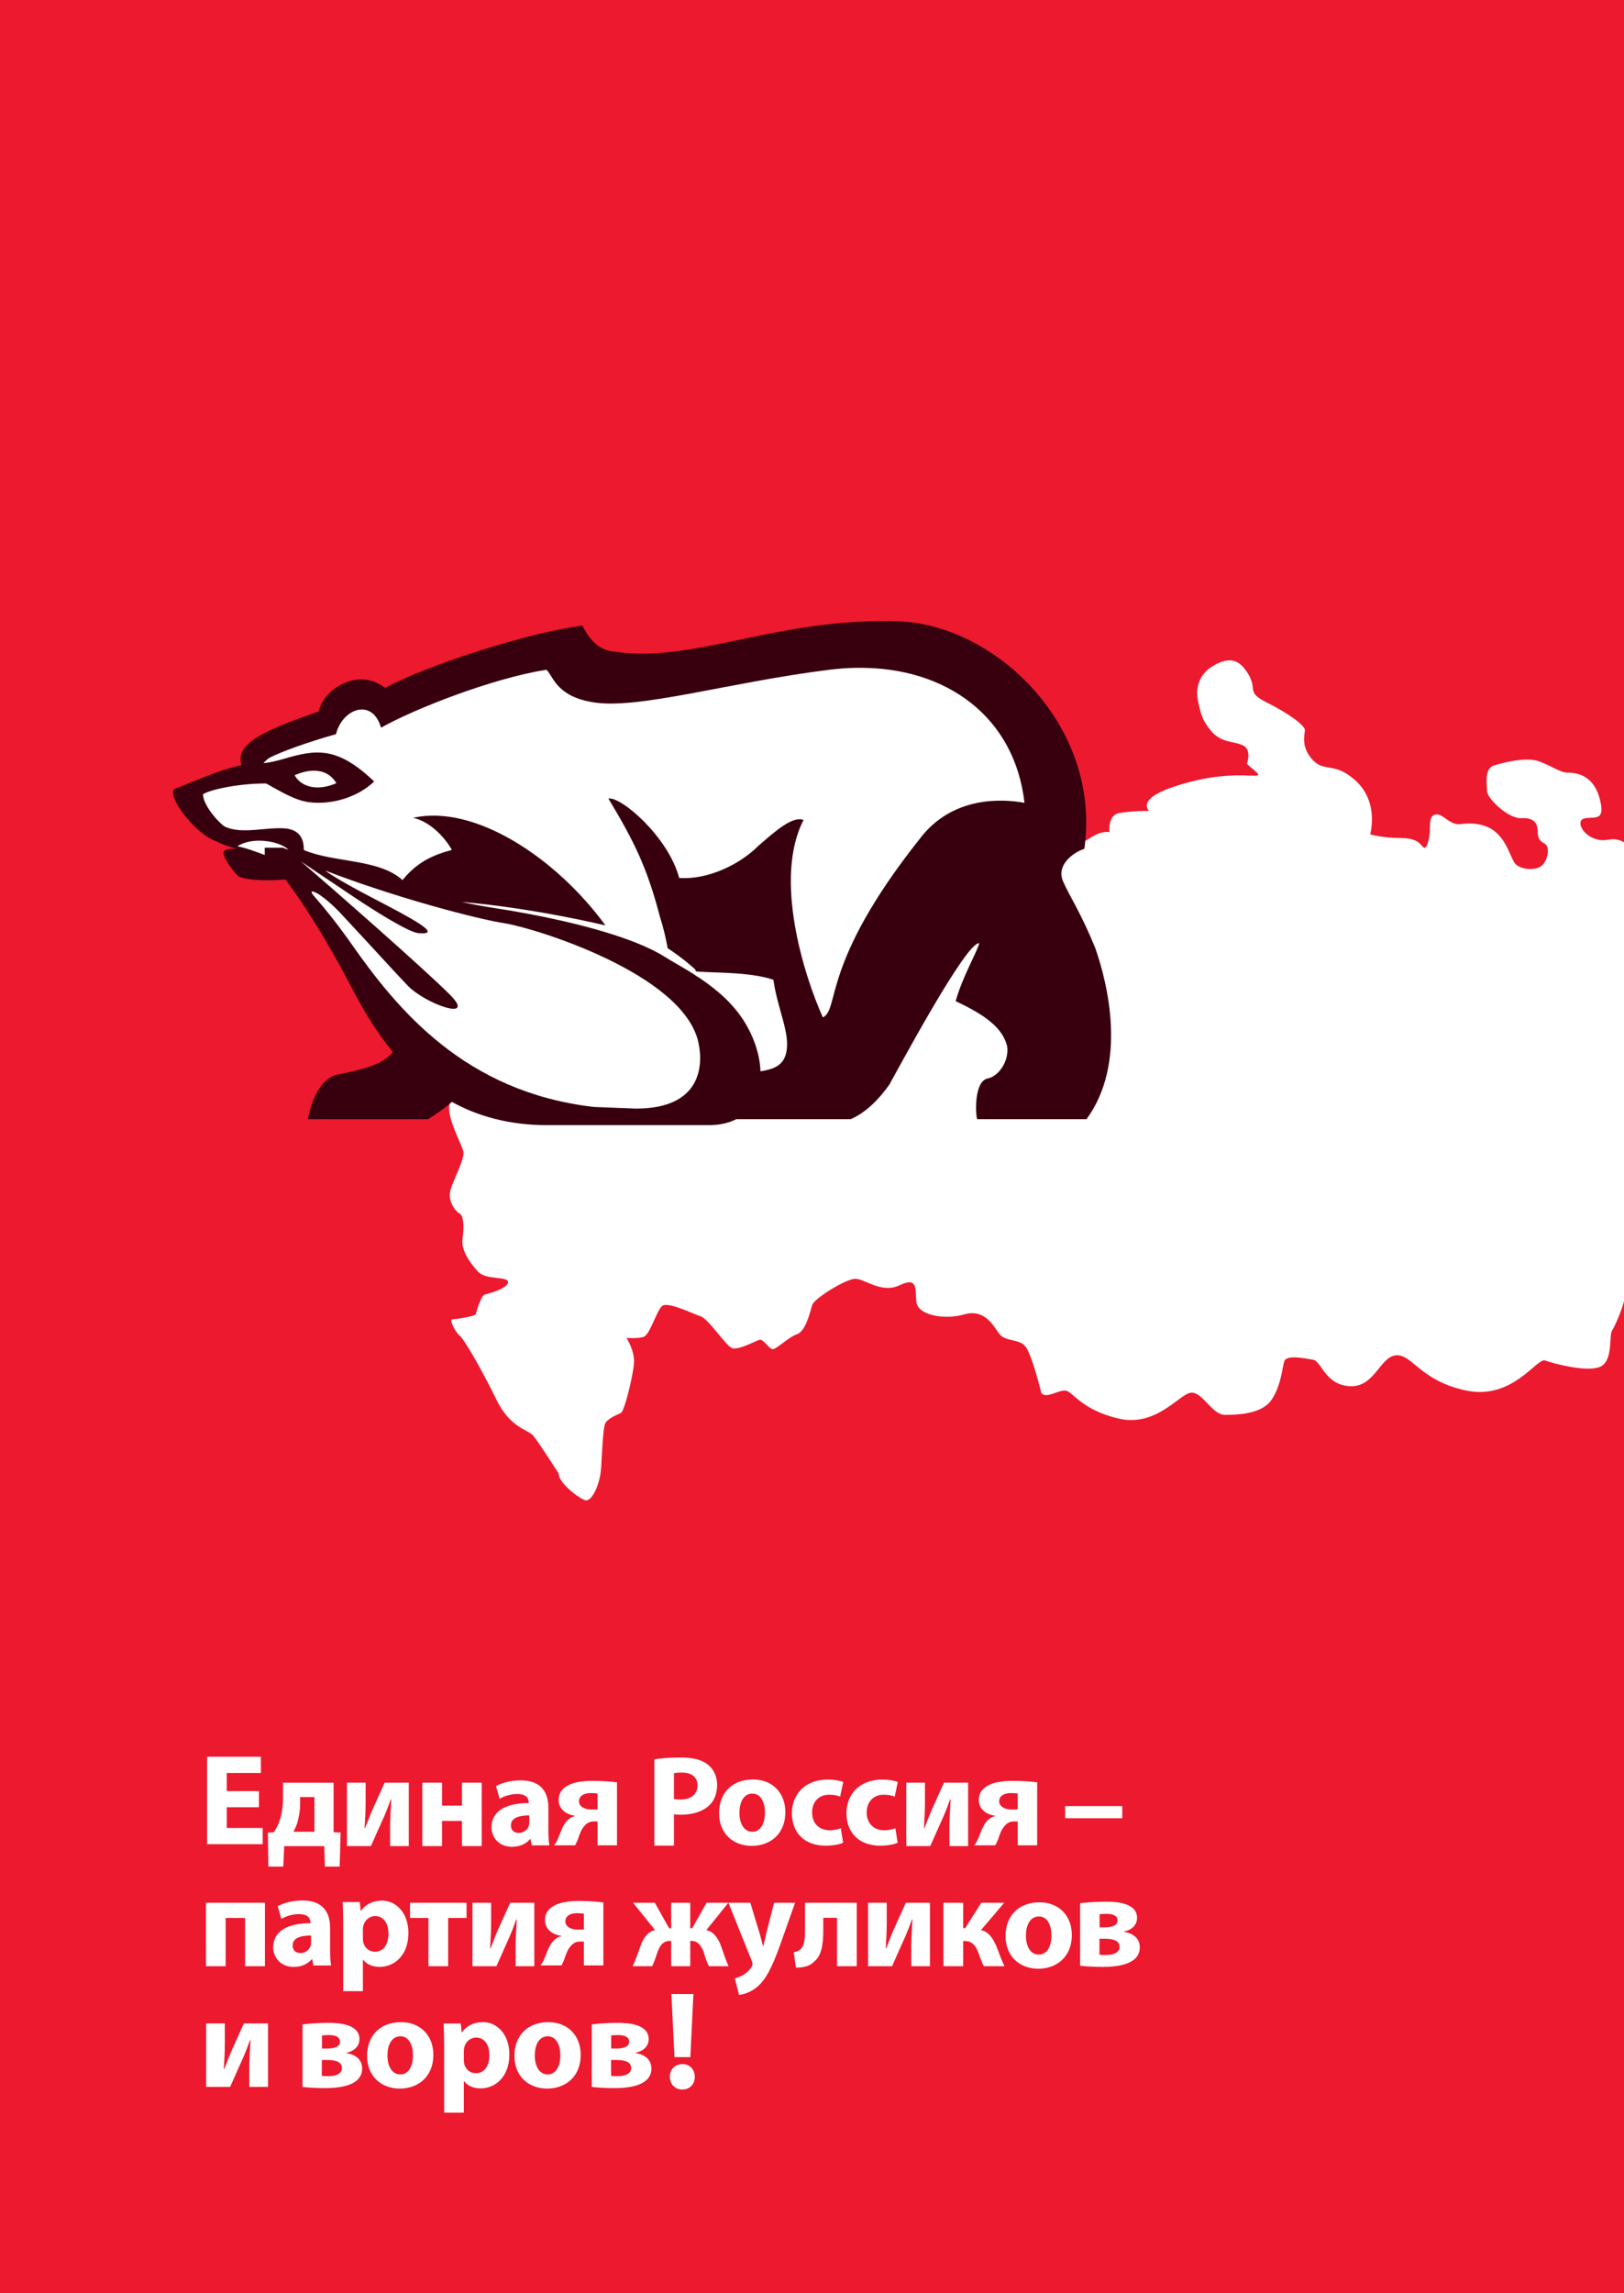 <?xml version="1.0" encoding="UTF-8" standalone="no"?>
<!-- Created with Inkscape (http://www.inkscape.org/) -->

<svg
   xmlns:dc="http://purl.org/dc/elements/1.1/"
   xmlns:cc="http://creativecommons.org/ns#"
   xmlns:rdf="http://www.w3.org/1999/02/22-rdf-syntax-ns#"
   xmlns:svg="http://www.w3.org/2000/svg"
   xmlns="http://www.w3.org/2000/svg"
   xmlns:sodipodi="http://sodipodi.sourceforge.net/DTD/sodipodi-0.dtd"
   xmlns:inkscape="http://www.inkscape.org/namespaces/inkscape"
   height="1.05e3"
   width="744"
   version="1.1"
   id="svg2"
   inkscape:version="0.91 r13725"
   sodipodi:docname="Единая Россия — партия жуликов и воров!.svg">
  <rect width="100%" height="100%" fill="#333333" stroke="none"/>
  <sodipodi:namedview
     pagecolor="#ffffff"
     bordercolor="#666666"
     borderopacity="1"
     objecttolerance="10"
     gridtolerance="10"
     guidetolerance="10"
     inkscape:pageopacity="0"
     inkscape:pageshadow="2"
     inkscape:window-width="1920"
     inkscape:window-height="1017"
     id="namedview216"
     showgrid="false"
     inkscape:zoom="0.80952381"
     inkscape:cx="372"
     inkscape:cy="525"
     inkscape:window-x="-8"
     inkscape:window-y="-8"
     inkscape:window-maximized="1"
     inkscape:current-layer="svg2" />
  <style
     id="style4">
 .cl1{fill-rule:nonzero;fill:#38000e;}
 .cl2{fill-rule:nonzero;fill:#ffffff;}
</style>
  <title
     id="title6">Единая Россия — партия жуликов и воров!</title>
  <defs
     id="defs8">
    <linearGradient
       id="linearGradient3007"
       gradientUnits="userSpaceOnUse"
       gradientTransform="matrix(0,658.75,-658.75,0,-1312.5,391.25)">
      <stop
         style="stop-color:#ed192e"
         offset="0"
         id="stop26" />
      <stop
         style="stop-color:#9c0f1c"
         offset="1"
         id="stop28" />
    </linearGradient>
  </defs>
  <path
     inkscape:connector-curvature="0"
     id="path34"
     d="m 0,1050 744.094,0 0,-1052.362 L 0,-2.362 0,1050 Z"
     style="fill:url(#linearGradient3007)" />
  <path
     style="fill:#ffffff;fill-rule:nonzero"
     inkscape:connector-curvature="0"
     id="path40"
     d="m 745,386.25 c -0.285,-0.181 -0.564,-0.352 -0.834,-0.502 -6.061,-3.364 -7.399,0.336 -13.461,-1.681 -6.059,-2.018 -9.086,-8.746 -4.366,-9.421 4.702,-0.672 9.405,1.347 6.394,-9.421 -3.033,-10.765 -11.114,-11.44 -14.48,-11.44 -3.366,0 -6.73,-2.691 -12.789,-5.048 -6.059,-2.357 -16.135,0.339 -20.858,1.683 -4.705,1.344 -3.366,8.411 -3.366,11.776 0,3.365 9.761,12.785 15.818,12.45 6.064,-0.334 7.402,2.692 7.402,6.055 0,3.366 1.004,4.375 3.362,5.723 2.361,1.346 1.359,7.737 -1.673,10.094 -3.029,2.356 -10.428,1.681 -12.455,-1.681 -2.006,-3.366 -3.366,-9.091 -8.071,-13.464 -4.719,-4.372 -11.445,-4.713 -16.486,-4.04 -5.055,0.675 -8.084,-5.046 -11.45,-4.372 -3.365,0.675 -2.344,5.048 -2.675,8.412 -0.356,3.364 -1.361,7.401 -2.696,6.73 -1.357,-0.675 -2.029,-4.374 -10.43,-4.374 -8.422,0 -14.13,-1.683 -14.13,-1.683 1.339,-6.055 2.011,-17.163 -7.414,-25.236 -9.41,-8.072 -13.791,-3.029 -19.169,-9.085 -5.389,-6.054 -3.364,-11.438 -3.364,-13.46 0,-2.02 -7.066,-7.399 -17.159,-12.445 -10.095,-5.046 -4.385,-5.719 -8.756,-13.124 -4.367,-7.402 -9.426,-8.072 -16.826,-3.36 -7.394,4.711 -7.062,12.45 -6.059,16.484 1.009,4.035 1.355,7.739 6.059,13.125 4.721,5.385 10.434,4.372 14.469,6.389 4.05,2.018 1.689,8.412 1.689,8.412 5.04,4.709 8.07,5.723 1.34,5.386 -6.729,-0.335 -19.17,-0.34 -35.664,5.383 -16.489,5.72 -10.43,10.769 -10.43,10.769 0,0 -8.411,0 -13.793,1.006 -5.381,1.009 -4.379,8.748 -4.379,8.748 0,0 -3.697,-1.008 -9.418,3.03 -5.724,4.037 -9.421,-0.339 -13.123,-9.76 -3.699,-9.42 -9.079,-6.734 -11.775,-6.734 -2.696,0 -6.056,6.058 -8.411,8.412 -2.357,2.356 -3.701,8.75 -4.375,10.094 -0.674,1.343 -9.081,4.372 -10.762,5.721 -1.685,1.347 -5.048,10.092 -5.048,13.119 0,3.026 -5.046,3.705 -5.046,3.705 0,0 -15.816,-13.799 -16.824,-14.469 -1.009,-0.669 0.335,-9.758 1.344,-11.441 1.009,-1.681 7.74,-7.737 8.41,-8.748 0.67,-1.008 5.723,-2.69 8.078,-3.029 2.357,-0.339 6.728,-4.039 8.072,-5.381 1.345,-1.344 4.713,-2.355 7.742,-3.7 3.029,-1.343 5.048,-2.694 10.09,-4.039 5.043,-1.341 10.768,-0.672 13.126,-1.681 2.356,-1.008 7.735,-8.412 7.062,-14.466 -0.675,-6.058 -9.08,-4.714 -11.439,-4.714 -2.355,0 -12.111,0 -15.139,0.339 -3.031,0.339 -12.115,4.035 -15.82,5.384 -3.699,1.346 -10.09,3.364 -14.124,5.719 -4.036,2.356 -4.715,5.383 -10.095,8.411 -5.384,3.031 -9.42,7.4 -11.104,10.764 -1.68,3.365 -12.457,8.079 -13.8,11.776 -1.345,3.701 -3.368,9.086 -0.339,11.102 3.025,2.019 1.347,5.383 9.42,12.113 8.072,6.728 8.076,7.741 5.72,7.741 -2.356,0 -11.104,2.691 -14.131,2.691 -3.03,0 0.339,-6.055 0.339,-6.055 0,0 -5.723,1.009 -9.086,-4.039 -3.365,-5.046 -6.73,-5.046 -10.094,-4.711 -3.364,0.334 -9.086,8.076 -9.086,2.021 0,-6.058 -5.383,-8.078 -12.111,-8.078 -6.729,0 -9.42,8.745 -11.102,9.086 -1.683,0.338 -2.356,-6.396 -2.356,-9.086 0,-2.691 0,-17.159 -2.351,-18.843 -2.351,-1.681 -2.695,-6.728 -3.031,-8.745 -0.335,-2.016 -3.362,-4.037 -11.775,-4.711 -8.412,-0.674 -15.816,5.046 -18.841,8.076 -3.027,3.03 -7.736,14.801 -24.227,33.309 -16.488,18.505 -15.136,26.242 -15.136,29.606 0,3.366 -7.062,11.441 -10.429,13.125 -3.365,1.683 -16.149,9.756 -18.166,11.104 -2.018,1.346 -6.06,5.72 -6.394,8.072 -0.336,2.351 -4.375,5.385 -4.375,5.385 -1.346,-8.748 -6.394,-9.42 -12.449,-10.432 -6.056,-1.014 -8.746,-2.351 -13.46,4.037 -4.711,6.39 1.683,18.508 7.067,21.199 5.388,2.689 6.73,6.054 5.049,8.075 -1.684,2.021 -8.079,9.081 -8.752,15.143 -0.672,6.06 5.389,16.819 6.396,20.521 1.01,3.705 -5.383,14.467 -6.055,18.841 -0.675,4.374 2.356,8.746 4.372,9.758 2.018,1.005 2.021,6.728 1.347,11.775 -0.672,5.045 3.364,10.762 7.064,14.8 3.7,4.039 13.459,2.021 13.797,4.714 0.34,2.691 -8.412,5.381 -10.432,5.721 -2.021,0.336 -4.039,8.072 -4.374,9.082 -0.334,1.008 -9.419,2.354 -10.766,2.354 -1.35,0 1.012,5.385 3.364,7.406 2.351,2.018 10.432,16.148 16.823,29.27 6.391,13.117 14.467,13.797 16.825,16.485 2.356,2.691 11.775,17.495 11.775,17.495 -0.116,4.145 9.14,11.319 12.148,12.175 3.01,0.86 6.872,-7.301 7.305,-15.035 0.43,-7.734 0.858,-17.188 1.719,-19.765 0.863,-2.579 5.584,-4.294 7.303,-5.154 1.721,-0.864 5.582,-17.186 6.016,-22.775 0.43,-5.586 -3.438,-11.599 -3.438,-11.599 0,0 4.725,0.432 7.732,-0.424 3.011,-0.86 6.014,-12.035 8.594,-14.181 2.578,-2.147 13.745,3.436 17.614,4.723 3.866,1.292 11.601,13.751 14.609,14.614 3.01,0.861 10.74,-3.442 12.459,-3.868 1.721,-0.429 4.295,4.293 6.014,4.293 1.72,0 7.304,-5.58 11.17,-6.872 3.868,-1.288 6.016,-10.31 6.875,-13.32 0.864,-3.01 15.469,-12.027 19.764,-12.027 4.291,0 12.031,6.87 20.191,3.004 8.16,-3.864 7.301,0.864 7.734,7.308 0.431,6.445 12.891,8.594 21.911,6.014 9.025,-2.578 12.89,4.295 15.896,8.594 3.004,4.296 9.451,2.145 12.456,6.442 3.005,4.299 6.99,20.836 6.99,20.836 2.021,3.026 7.739,-1.344 11.101,-1.009 3.366,0.338 7.065,8.749 24.227,12.789 17.165,4.036 27.589,-10.771 32.969,-11.78 5.379,-1.009 9.765,10.096 15.818,10.096 6.055,0 17.151,-0.336 21.519,-7.067 4.391,-6.726 4.725,-14.464 5.725,-17.49 1.006,-3.027 9.092,-1.347 13.125,-0.675 4.035,0.675 5.391,11.439 16.826,12.109 11.434,0.676 13.793,-13.454 21.191,-14.13 7.399,-0.675 11.098,11.776 32.309,16.154 21.19,4.378 32.29,-15.143 35.989,-13.794 3.716,1.34 18.516,5.383 24.91,3.027 6.376,-2.356 4.369,-14.131 5.709,-16.49 1.355,-2.356 4.05,-8.071 5.389,-13.119 0.254,-0.961 0.657,-1.651 1.17,-2.144 L 745,386.25 Z"
     class="cl2" />
  <path
     style="fill:#38000e;fill-rule:nonzero"
     d="M 406.986 284.391 C 352.946 283.868 316.775 303.974 280.6 298.262 C 272.74 297.282 268.815 290.401 266.848 286.473 C 242.284 289.42 194.135 305.14 176.445 314.969 C 163.675 305.14 147.95 315.949 145.986 325.775 C 120.438 334.62 107.665 340.516 110.615 350.34 C 100.786 352.305 88.011 358.202 80.152 361.148 C 76.224 363.115 86.046 377.853 95.875 383.75 C 97.839 384.73 103.736 387.683 108.648 388.66 C 105.702 388.66 103.735 388.66 102.75 389.643 C 100.786 391.614 108.647 401.434 109.627 401.434 C 113.967 403.171 122.14 403.37 130.756 402.719 C 138.563 413.031 149.101 429.147 161.502 452.998 C 166.431 462.478 172.414 472.521 180.029 481.713 C 175.197 487.258 168.376 489.139 155.812 491.834 C 145.986 492.818 142.054 506.578 141.074 512.475 L 196.096 512.475 C 199.433 510.512 203.169 507.781 207.047 504.562 C 218.918 511.095 233.22 515.189 250.658 515.189 L 324.623 515.189 C 329.684 515.189 333.877 514.206 337.26 512.475 L 389.672 512.475 C 396.552 509.53 402.446 503.623 407.359 496.75 C 411.291 489.87 442.732 430.914 448.631 431.902 C 447.646 435.826 440.764 447.622 437.82 458.426 C 452.56 465.306 459.437 471.2 461.4 479.057 C 462.382 485.938 457.471 492.818 452.561 493.803 C 446.662 494.78 446.662 508.543 447.645 512.475 L 497.758 512.475 C 516.429 486.923 507.583 450.572 501.689 433.863 C 494.811 417.156 489.899 410.283 486.951 403.4 C 484.002 396.523 490.881 390.629 496.777 388.66 C 504.64 332.653 456.49 286.472 412.273 284.506 C 410.492 284.444 408.73 284.408 406.986 284.391 z M 317.943 444.676 C 324.82 445.653 342.51 444.675 354.299 448.602 C 356.263 462.359 362.161 473.165 360.193 482.006 C 358.798 488.292 353.921 489.606 348.402 490.549 C 348.11 482.64 345.167 473.942 340 466.25 C 334.228 457.659 325.884 451.251 318.484 446.49 C 318.311 445.879 318.132 445.274 317.943 444.676 z "
     id="path44" />
  <path
     id="path214"
     style="fill:#ffffff;fill-rule:nonzero"
     d="m 312.5,956.75 c -3.317,0 -5.616,-2.49 -5.616,-5.808 0,-3.447 2.362,-5.81 5.744,-5.81 3.384,0 5.617,2.362 5.68,5.81 0,3.317 -2.232,5.808 -5.68,5.808 l -0.128,0 z m -3.51,-14.809 -1.405,-28.913 10.086,0 -1.404,28.913 -7.277,0 z M 503.75,882.5 l 2.317,0 c 3.625,0 5.939,-0.951 5.939,-3.149 0,-1.9 -1.604,-3.03 -5.226,-3.03 -1.186,0 -2.019,0.12 -3.03,0.18 l 0,5.999 z m -0.059,12.533 c 0.95,0.12 1.663,0.12 3.03,0.12 3.089,0 6.176,-0.891 6.176,-3.743 0,-2.554 -2.375,-3.683 -6.652,-3.683 l -2.554,0 0,7.305 z m -8.852,-23.581 c 2.2,-0.297 7.188,-0.713 11.704,-0.713 4.93,0 14.375,0.534 14.375,7.425 0,3.741 -3.029,5.702 -5.94,6.235 l 0,0.181 c 4.336,0.711 7.188,3.089 7.188,7.066 0,8.259 -11.227,8.971 -17.168,8.971 -4.037,0 -8.315,-0.296 -10.159,-0.536 l 0,-28.63 z M 470,886.25 c 0,4.99 2.08,8.731 5.94,8.731 3.564,0 5.764,-3.504 5.764,-8.79 0,-4.277 -1.665,-8.674 -5.764,-8.674 -4.275,0 -5.94,4.455 -5.94,8.732 m 21.03,-0.297 c 0,10.635 -7.544,15.504 -15.326,15.504 -8.494,0 -15.03,-5.582 -15.03,-14.967 0,-9.446 6.179,-15.446 15.564,-15.446 8.852,0 14.793,6.12 14.793,14.91 m -49.78,-14.703 0,11.585 0.95,0 7.365,-11.585 10.515,0 -10.69,12.535 c 3.445,0.594 5.641,3.743 7.304,7.96 1.011,2.375 2.081,5.821 3.506,8.553 l -9.445,0 c -0.772,-1.248 -1.485,-3.326 -2.612,-6.414 -1.248,-3.328 -3.091,-5.109 -6.001,-5.109 l -0.891,0 0,11.523 -9.029,0 0,-29.047 9.029,0 z m -35,0 0,8.911 c 0,4.633 -0.239,7.9 -0.476,11.82 l 0.237,0.06 c 1.366,-3.325 2.139,-5.584 3.328,-8.315 L 414.98,871.25 l 11.05,0 0,29.047 -8.555,0 0,-8.851 c 0,-4.514 0.24,-6.415 0.535,-12.533 l -0.236,0 c -1.131,3.147 -1.844,5.049 -3.03,7.782 -1.844,4.037 -4.04,9.088 -6.06,13.601 l -10.989,0 0,-29.047 8.555,0 z m -13.75,0 0,29.047 -9.03,0 0,-22.156 -6.296,0 0,5.346 c 0,7.069 -0.831,12 -4.098,14.614 -1.843,1.959 -4.396,2.85 -8.435,2.85 L 363.63,893.942 c 1.367,-0.237 2.555,-0.772 3.268,-1.545 1.664,-1.722 1.901,-4.454 1.901,-9.326 l 0,-11.821 23.701,0 z m -48.75,0 4.336,14.316 c 0.475,1.664 1.069,3.861 1.425,5.405 l 0.239,0 c 0.356,-1.604 0.831,-3.741 1.246,-5.465 l 3.625,-14.256 9.623,0 -6.772,19.128 c -4.156,11.584 -6.95,16.159 -10.216,19.07 -3.089,2.731 -6.416,3.741 -8.674,3.979 l -1.96,-7.604 c 1.129,-0.237 2.555,-0.772 3.921,-1.545 1.366,-0.711 2.91,-2.197 3.743,-3.623 0.296,-0.475 0.475,-0.951 0.475,-1.306 0,-0.357 -0.06,-0.774 -0.356,-1.486 l -10.693,-26.613 10.039,0 z m -43.75,0 6.534,11.644 0.95,0 0,-11.644 8.732,0 0,11.644 0.891,0 6.594,-11.644 9.98,0 -10.099,12.535 c 3.268,0.594 5.524,3.743 6.772,7.365 1.188,3.268 2.138,6.476 3.445,9.148 l -9.029,0 c -0.833,-1.424 -1.545,-3.741 -2.495,-6.652 -1.129,-3.206 -2.97,-4.929 -5.346,-4.929 l -0.714,0 0,11.581 -8.732,0 0,-11.581 -0.713,0 c -2.614,0 -4.276,1.661 -5.465,4.929 -1.069,3.029 -1.722,5.168 -2.554,6.652 l -8.91,0 c 1.366,-2.731 2.375,-5.94 3.564,-9.148 1.248,-3.681 3.445,-6.771 6.713,-7.365 L 290.02,871.25 l 9.98,0 z m -197,55.25 0,8.911 c 0,4.633 -0.237,7.9 -0.475,11.82 l 0.237,0.06 c 1.366,-3.325 2.139,-5.584 3.326,-8.315 L 111.733,926.5 l 11.049,0 0,29.047 -8.554,0 0,-8.851 c 0,-4.514 0.237,-6.415 0.534,-12.533 l -0.237,0 c -1.127,3.147 -1.841,5.049 -3.029,7.782 -1.843,4.037 -4.04,9.088 -6.06,13.601 l -10.989,0 0,-29.047 8.554,0 z m 177,11.5 2.317,0 c 3.624,0 5.94,-0.951 5.94,-3.149 0,-1.9 -1.605,-3.029 -5.228,-3.029 -1.188,0 -2.02,0.117 -3.03,0.177 l 0,6 z m -0.059,12.533 c 0.95,0.12 1.664,0.12 3.029,0.12 3.09,0 6.179,-0.892 6.179,-3.743 0,-2.554 -2.376,-3.683 -6.654,-3.683 l -2.554,0 0,7.305 z M 271.09,926.95 c 2.197,-0.296 7.188,-0.711 11.703,-0.711 4.93,0 14.375,0.534 14.375,7.424 0,3.743 -3.027,5.704 -5.94,6.239 l 0,0.179 c 4.336,0.711 7.188,3.089 7.188,7.066 0,8.259 -11.227,8.97 -17.168,8.97 -4.039,0 -8.316,-0.296 -10.158,-0.534 l 0,-28.633 z M 245,941.125 c 0,4.989 2.08,8.731 5.941,8.731 3.564,0 5.761,-3.504 5.761,-8.793 0,-4.276 -1.664,-8.67 -5.761,-8.67 -4.277,0 -5.941,4.454 -5.941,8.731 m 21.029,-0.296 c 0,10.633 -7.544,15.504 -15.325,15.504 -8.494,0 -15.03,-5.585 -15.03,-14.97 0,-9.445 6.179,-15.445 15.564,-15.445 8.851,0 14.791,6.119 14.791,14.911 M 212.5,943.125 c 0,0.71 0.06,1.306 0.179,1.899 0.594,2.436 2.672,4.277 5.286,4.277 3.92,0 6.237,-3.266 6.237,-8.197 0,-4.633 -2.079,-8.137 -6.119,-8.137 -2.554,0 -4.811,1.9 -5.405,4.574 -0.119,0.475 -0.179,1.069 -0.179,1.604 l 0,3.981 z m -9.029,-6.832 c 0,-3.801 -0.119,-7.009 -0.237,-9.742 l 7.841,0 0.415,4.04 0.119,0 c 2.139,-3.03 5.465,-4.692 9.684,-4.692 6.355,0 12.057,5.525 12.057,14.791 0,10.574 -6.713,15.562 -13.186,15.562 -3.505,0 -6.237,-1.426 -7.545,-3.326 l -0.119,0 0,14.436 -9.029,0 0,-31.069 z M 177.5,941.125 c 0,4.989 2.08,8.731 5.94,8.731 3.565,0 5.763,-3.504 5.763,-8.793 0,-4.276 -1.664,-8.67 -5.763,-8.67 -4.276,0 -5.94,4.454 -5.94,8.731 m 21.029,-0.296 c 0,10.633 -7.544,15.504 -15.326,15.504 -8.494,0 -15.029,-5.585 -15.029,-14.97 0,-9.445 6.179,-15.445 15.564,-15.445 8.851,0 14.791,6.119 14.791,14.911 M 147.5,938 l 2.317,0 c 3.624,0 5.94,-0.951 5.94,-3.149 0,-1.9 -1.604,-3.029 -5.228,-3.029 -1.188,0 -2.02,0.117 -3.03,0.177 l 0,6 z m -0.059,12.533 c 0.95,0.12 1.664,0.12 3.029,0.12 3.09,0 6.179,-0.892 6.179,-3.743 0,-2.554 -2.376,-3.683 -6.654,-3.683 l -2.554,0 0,7.305 z M 138.59,926.95 c 2.199,-0.296 7.188,-0.711 11.703,-0.711 4.93,0 14.375,0.534 14.375,7.424 0,3.743 -3.029,5.704 -5.94,6.239 l 0,0.179 c 4.336,0.711 7.188,3.089 7.188,7.066 0,8.259 -11.227,8.97 -17.168,8.97 -4.039,0 -8.316,-0.296 -10.158,-0.534 l 0,-28.633 z m 128.91,-50.7 c -0.771,-0.119 -1.663,-0.237 -3.089,-0.237 -2.91,0 -5.405,1.129 -5.405,3.801 0,2.495 2.851,3.743 5.525,3.743 1.425,0 2.197,-0.06 2.969,-0.06 l 0,-7.246 z m 8.911,23.701 -8.911,0 0,-10.93 -1.841,0 c -1.9,0 -3.266,0.891 -4.157,2.079 -1.545,1.485 -2.317,4.218 -3.149,6.475 -0.356,0.833 -0.654,1.426 -1.129,2.376 l -9.623,0 c 0.713,-0.891 1.306,-2.019 1.841,-3.209 0.95,-2.316 2.197,-6.117 4.039,-8.019 0.951,-1.01 2.139,-1.841 3.684,-2.139 l 0,-0.177 c -3.268,-0.356 -7.485,-2.554 -7.485,-7.188 0,-3.624 2.079,-5.702 4.93,-7.01 2.614,-1.305 6.713,-1.782 10.693,-1.782 4.515,0 8.495,0.357 11.109,0.654 l 0,28.87 z M 225,871.25 l 0,8.911 c 0,4.633 -0.237,7.9 -0.475,11.82 l 0.237,0.06 c 1.366,-3.326 2.139,-5.584 3.326,-8.316 l 5.644,-12.475 11.049,0 0,29.047 -8.555,0 0,-8.851 c 0,-4.514 0.239,-6.415 0.535,-12.533 l -0.237,0 c -1.129,3.147 -1.841,5.049 -3.029,7.782 -1.843,4.037 -4.04,9.088 -6.06,13.601 l -10.989,0 0,-29.047 8.554,0 z m -11.25,0 0,6.95 -8.435,0 0,22.098 -9.029,0 0,-22.098 -8.436,0 0,-6.95 25.9,0 z m -47.5,16.25 c 0,0.71 0.06,1.306 0.179,1.9 0.594,2.435 2.672,4.276 5.286,4.276 3.92,0 6.237,-3.266 6.237,-8.197 0,-4.633 -2.079,-8.137 -6.119,-8.137 -2.554,0 -4.811,1.9 -5.405,4.574 -0.119,0.475 -0.179,1.069 -0.179,1.603 l 0,3.982 z m -9.029,-6.832 c 0,-3.801 -0.119,-7.009 -0.237,-9.742 l 7.841,0 0.415,4.04 0.119,0 c 2.139,-3.03 5.465,-4.692 9.684,-4.692 6.355,0 12.057,5.525 12.057,14.791 0,10.574 -6.713,15.562 -13.186,15.562 -3.505,0 -6.237,-1.426 -7.545,-3.326 l -0.119,0 0,14.436 -9.029,0 0,-31.069 z M 142.5,886.25 c -4.753,0 -8.435,1.126 -8.435,4.574 0,2.316 1.545,3.445 3.565,3.445 2.197,0 4.098,-1.485 4.692,-3.326 0.119,-0.476 0.177,-1.011 0.177,-1.545 l 0,-3.147 z m 8.732,6.711 c 0,2.732 0.119,5.405 0.475,7.01 l -8.137,0 -0.535,-2.911 -0.177,0 c -1.901,2.317 -4.872,3.565 -8.318,3.565 -5.88,0 -9.385,-4.277 -9.385,-8.91 0,-7.545 6.772,-11.111 17.049,-11.111 l 0,-0.354 c 0,-1.604 -0.833,-3.803 -5.287,-3.803 -2.97,0 -6.119,1.01 -8.019,2.199 l -1.664,-5.822 c 2.02,-1.129 6,-2.614 11.286,-2.614 9.682,0 12.713,5.701 12.713,12.594 l 0,10.158 z M 121.375,871.25 l 0,29.047 -9.089,0 0,-22.098 -8.91,0 0,22.098 -9.03,0 0,-29.047 27.029,0 z m 392.754,-38.696 -26.137,0 0,-5.584 26.137,0 0,5.584 z M 466.25,821.25 c -0.772,-0.121 -1.663,-0.237 -3.089,-0.237 -2.911,0 -5.405,1.129 -5.405,3.801 0,2.495 2.851,3.743 5.525,3.743 1.426,0 2.196,-0.06 2.969,-0.06 l 0,-7.246 z m 8.911,23.701 -8.911,0 0,-10.93 -1.841,0 c -1.9,0 -3.266,0.891 -4.159,2.079 -1.544,1.484 -2.315,4.218 -3.146,6.475 -0.357,0.833 -0.655,1.425 -1.13,2.376 l -9.623,0 c 0.713,-0.891 1.306,-2.019 1.841,-3.209 0.95,-2.316 2.197,-6.117 4.039,-8.019 0.951,-1.01 2.139,-1.841 3.684,-2.139 l 0,-0.177 c -3.268,-0.356 -7.485,-2.554 -7.485,-7.188 0,-3.624 2.08,-5.702 4.931,-7.01 2.612,-1.306 6.713,-1.782 10.691,-1.782 4.515,0 8.495,0.357 11.109,0.652 l 0,28.871 z M 423.75,816.25 l 0,8.911 c 0,4.633 -0.237,7.899 -0.475,11.82 l 0.237,0.06 c 1.366,-3.326 2.139,-5.584 3.326,-8.318 l 5.644,-12.474 11.049,0 0,29.046 -8.555,0 0,-8.851 c 0,-4.513 0.239,-6.415 0.535,-12.531 l -0.236,0 c -1.131,3.146 -1.843,5.049 -3.031,7.781 -1.841,4.039 -4.039,9.089 -6.058,13.601 l -10.99,0 0,-29.046 8.554,0 z m -12.5,27.5 c -1.604,0.772 -4.633,1.366 -8.08,1.366 -9.385,0 -15.384,-5.761 -15.384,-14.85 0,-8.495 5.821,-15.445 16.631,-15.445 2.377,0 4.99,0.416 6.893,1.129 l -1.427,6.713 c -1.069,-0.475 -2.671,-0.891 -5.049,-0.891 -4.753,0 -7.84,3.385 -7.781,8.137 0,5.287 3.564,8.137 7.96,8.137 2.139,0 3.801,-0.355 5.168,-0.949 l 1.07,6.652 z m -25,0 c -1.604,0.772 -4.633,1.366 -8.079,1.366 -9.385,0 -15.385,-5.761 -15.385,-14.85 0,-8.495 5.821,-15.445 16.631,-15.445 2.377,0 4.99,0.416 6.893,1.129 l -1.427,6.713 c -1.067,-0.475 -2.671,-0.891 -5.049,-0.891 -4.751,0 -7.84,3.385 -7.781,8.137 0,5.287 3.565,8.137 7.961,8.137 2.138,0 3.801,-0.355 5.168,-0.949 L 386.25,843.75 Z M 338.75,830 c 0,4.99 2.079,8.732 5.94,8.732 3.565,0 5.763,-3.504 5.763,-8.793 0,-4.276 -1.663,-8.67 -5.763,-8.67 -4.276,0 -5.94,4.454 -5.94,8.73 m 21.029,-0.296 c 0,10.634 -7.544,15.504 -15.326,15.504 -8.494,0 -15.029,-5.584 -15.029,-14.969 0,-9.446 6.178,-15.446 15.564,-15.446 8.851,0 14.791,6.12 14.791,14.911 M 308.75,823.75 c 0.772,0.177 1.663,0.239 3.03,0.239 4.811,0 7.781,-2.436 7.781,-6.476 0,-3.685 -2.555,-5.88 -7.129,-5.88 -1.782,0 -3.029,0.117 -3.683,0.296 l 0,11.821 z m -8.97,-18.177 c 2.791,-0.475 6.713,-0.831 12.238,-0.831 5.584,0 9.562,1.07 12.236,3.208 2.614,2.02 4.277,5.346 4.277,9.268 0,3.92 -1.248,7.306 -3.684,9.504 -3.089,2.851 -7.662,4.218 -13.009,4.218 -1.189,0 -2.257,-0.059 -3.089,-0.237 l 0,14.375 -8.97,0 0,-39.502 z M 273.75,821.25 c -0.772,-0.121 -1.664,-0.237 -3.089,-0.237 -2.911,0 -5.406,1.129 -5.406,3.801 0,2.495 2.851,3.743 5.525,3.743 1.425,0 2.197,-0.06 2.97,-0.06 l 0,-7.246 z m 8.91,23.701 -8.91,0 0,-10.93 -1.841,0 c -1.901,0 -3.268,0.891 -4.159,2.079 -1.544,1.484 -2.316,4.218 -3.149,6.475 -0.355,0.833 -0.652,1.425 -1.127,2.376 l -9.624,0 c 0.713,-0.891 1.306,-2.019 1.841,-3.209 0.951,-2.316 2.199,-6.117 4.04,-8.019 0.95,-1.01 2.139,-1.841 3.683,-2.139 l 0,-0.177 c -3.268,-0.356 -7.485,-2.554 -7.485,-7.188 0,-3.624 2.08,-5.702 4.931,-7.01 2.614,-1.306 6.713,-1.782 10.693,-1.782 4.514,0 8.494,0.357 11.107,0.652 l 0,28.871 z M 242.5,831.25 c -4.753,0 -8.435,1.127 -8.435,4.574 0,2.317 1.545,3.445 3.565,3.445 2.197,0 4.098,-1.484 4.692,-3.326 0.119,-0.476 0.177,-1.01 0.177,-1.544 l 0,-3.149 z m 8.732,6.711 c 0,2.734 0.119,5.406 0.475,7.011 l -8.137,0 -0.535,-2.911 -0.177,0 c -1.901,2.316 -4.872,3.564 -8.318,3.564 -5.88,0 -9.385,-4.277 -9.385,-8.91 0,-7.545 6.772,-11.11 17.049,-11.11 l 0,-0.355 c 0,-1.604 -0.833,-3.803 -5.287,-3.803 -2.97,0 -6.119,1.011 -8.019,2.199 l -1.664,-5.821 c 2.02,-1.129 6,-2.615 11.286,-2.615 9.682,0 12.713,5.704 12.713,12.594 l 0,10.158 z M 202.5,816.25 l 0,10.514 9.148,0 0,-10.514 9.03,0 0,29.046 -9.03,0 0,-11.523 -9.148,0 0,11.523 -9.029,0 0,-29.046 9.029,0 z m -35,0 0,8.911 c 0,4.633 -0.237,7.899 -0.475,11.82 l 0.237,0.06 c 1.366,-3.326 2.139,-5.584 3.326,-8.318 l 5.644,-12.474 11.049,0 0,29.046 -8.554,0 0,-8.851 c 0,-4.513 0.237,-6.415 0.534,-12.531 l -0.237,0 c -1.129,3.146 -1.841,5.049 -3.03,7.781 -1.841,4.039 -4.039,9.089 -6.058,13.601 l -10.99,0 0,-29.046 8.554,0 z m -30,10 c 0,2.435 -0.416,5.049 -1.069,7.545 -0.416,1.721 -1.189,3.444 -2.02,4.931 l 9.624,0 0,-15.863 -6.535,0 0,3.386 z m 15.326,-9.979 0,22.691 3.208,0.119 -0.416,15.624 -6.771,0 -0.297,-9.387 -18.355,0 -0.416,9.387 -6.83,0 -0.239,-15.564 2.732,-0.179 c 1.248,-1.841 2.257,-3.921 2.911,-6.06 0.891,-3.029 1.306,-6.296 1.306,-9.504 l 0,-7.128 23.168,0 z M 118.625,827.5 l -14.731,0 0,9.505 16.454,0 0,7.425 -25.484,0 0,-40.038 24.652,0 0,7.425 -15.623,0 0,8.316 14.731,0 0,7.366 z"
     inkscape:connector-curvature="0" />
  <path
     style="fill:#ffffff;fill-rule:nonzero"
     d="M 392.912 305.783 C 388.682 305.826 384.348 306.119 379.926 306.672 C 332.761 312.566 291.492 325.343 270.854 321.412 C 254.15 318.467 253.17 308.638 250.223 306.672 C 225.658 310.602 190.281 324.358 174.559 333.203 C 170.632 319.444 156.875 324.358 153.928 336.15 C 140.169 340.082 129.365 344.013 123.465 346.961 C 122.45 347.637 121.455 348.547 120.721 349.449 C 123.009 349.22 126.051 348.638 130.162 347.426 C 144.926 343.071 154.577 341.748 171.426 357.838 C 163.665 365.219 151.74 368.628 141.518 367.303 C 134.976 366.454 128.057 362.132 122.08 358.822 C 121.868 358.779 121.67 358.75 121.5 358.75 C 108.728 358.75 95.955 361.698 93.004 363.664 C 93.004 368.577 99.881 376.437 102.83 378.404 C 110.694 382.332 122.484 378.405 131.326 379.385 C 138.205 380.369 139.188 385.284 139.188 389.209 C 152.942 395.105 173.577 393.141 184.387 402.967 C 189.3 397.076 195.195 392.159 206.99 389.209 C 205.025 385.284 198.143 376.438 189.301 374.473 C 217.441 368.119 254.793 392.806 277.365 423.721 C 262.384 420.26 237.487 415.216 211.416 412.977 C 216.589 414.087 221.544 415.024 226.162 415.725 C 245.765 418.699 269.936 423.712 288.027 430.385 L 288.033 430.381 C 293.204 432.287 297.868 434.328 301.791 436.498 C 302.141 436.691 302.492 436.885 302.83 437.08 C 303.553 437.498 304.261 437.92 304.926 438.348 C 308.14 440.415 313.686 443.317 319.715 447.295 L 318.469 443.852 C 318.469 443.852 312.934 438.725 305.875 434.162 C 305.006 429.333 303.835 424.443 302.301 419.67 C 296.403 397.076 290.508 385.283 278.717 365.631 C 284.616 364.645 306.232 383.316 311.145 401.988 C 323.92 402.967 338.656 396.091 347.498 387.25 C 355.359 380.369 363.22 373.491 368.133 375.457 C 354.378 401.99 368.134 446.205 376.977 465.857 C 384.839 461.926 375.997 441.287 421.195 384.297 C 435.934 364.644 458.536 365.632 469.342 367.596 C 464.89 328.413 433.807 305.372 392.912 305.783 z M 143.748 352.889 C 139.073 352.904 135 355 135 355 C 137.839 360.11 145.031 362.572 154.117 358.596 C 151.384 354.124 147.384 352.877 143.748 352.889 z M 118.721 384.934 C 115.136 384.939 111.525 385.68 108.75 387.5 C 113.032 388.337 117.438 390.075 121.34 391.506 C 121.318 391.483 121.292 391.454 121.27 391.432 L 121.283 391.441 L 121.283 390.631 L 121.283 388.15 L 129.514 388.15 C 130.369 388.466 131.24 388.779 132.102 389.094 C 129.981 386.763 124.394 384.925 118.721 384.934 z M 137.857 394.432 C 151.675 406.282 193.446 442.805 206.066 455.398 C 218.684 467.991 195.058 459.933 186.693 451.221 C 181.225 445.523 167.851 430.824 156.656 418.842 L 156.654 418.84 C 146.842 408.227 139.75 405.774 144.01 410.477 C 144.012 410.479 144.017 410.483 144.02 410.486 C 148.65 415.76 153.742 422.061 159.051 429.455 C 159.106 429.53 159.166 429.611 159.211 429.674 C 159.225 429.695 159.232 429.709 159.246 429.729 C 159.791 430.49 160.337 431.256 160.887 432.041 C 182.114 462.341 213.007 500.044 272.064 506.859 L 291.369 507.615 C 320.928 507.615 322.318 488.396 320.002 477.5 L 320 477.5 C 313.25 445.725 244.24 424.801 231.555 422.828 C 218.06 420.731 180.166 410.695 148.998 398.6 C 149.001 398.602 152.63 401.743 170.416 411.016 C 188.207 420.291 203.54 428.239 191.805 427.293 C 187.318 426.93 172.499 417.64 162.275 410.824 C 152.054 404.012 137.857 394.432 137.857 394.432 z "
     id="path48" />
</svg>
